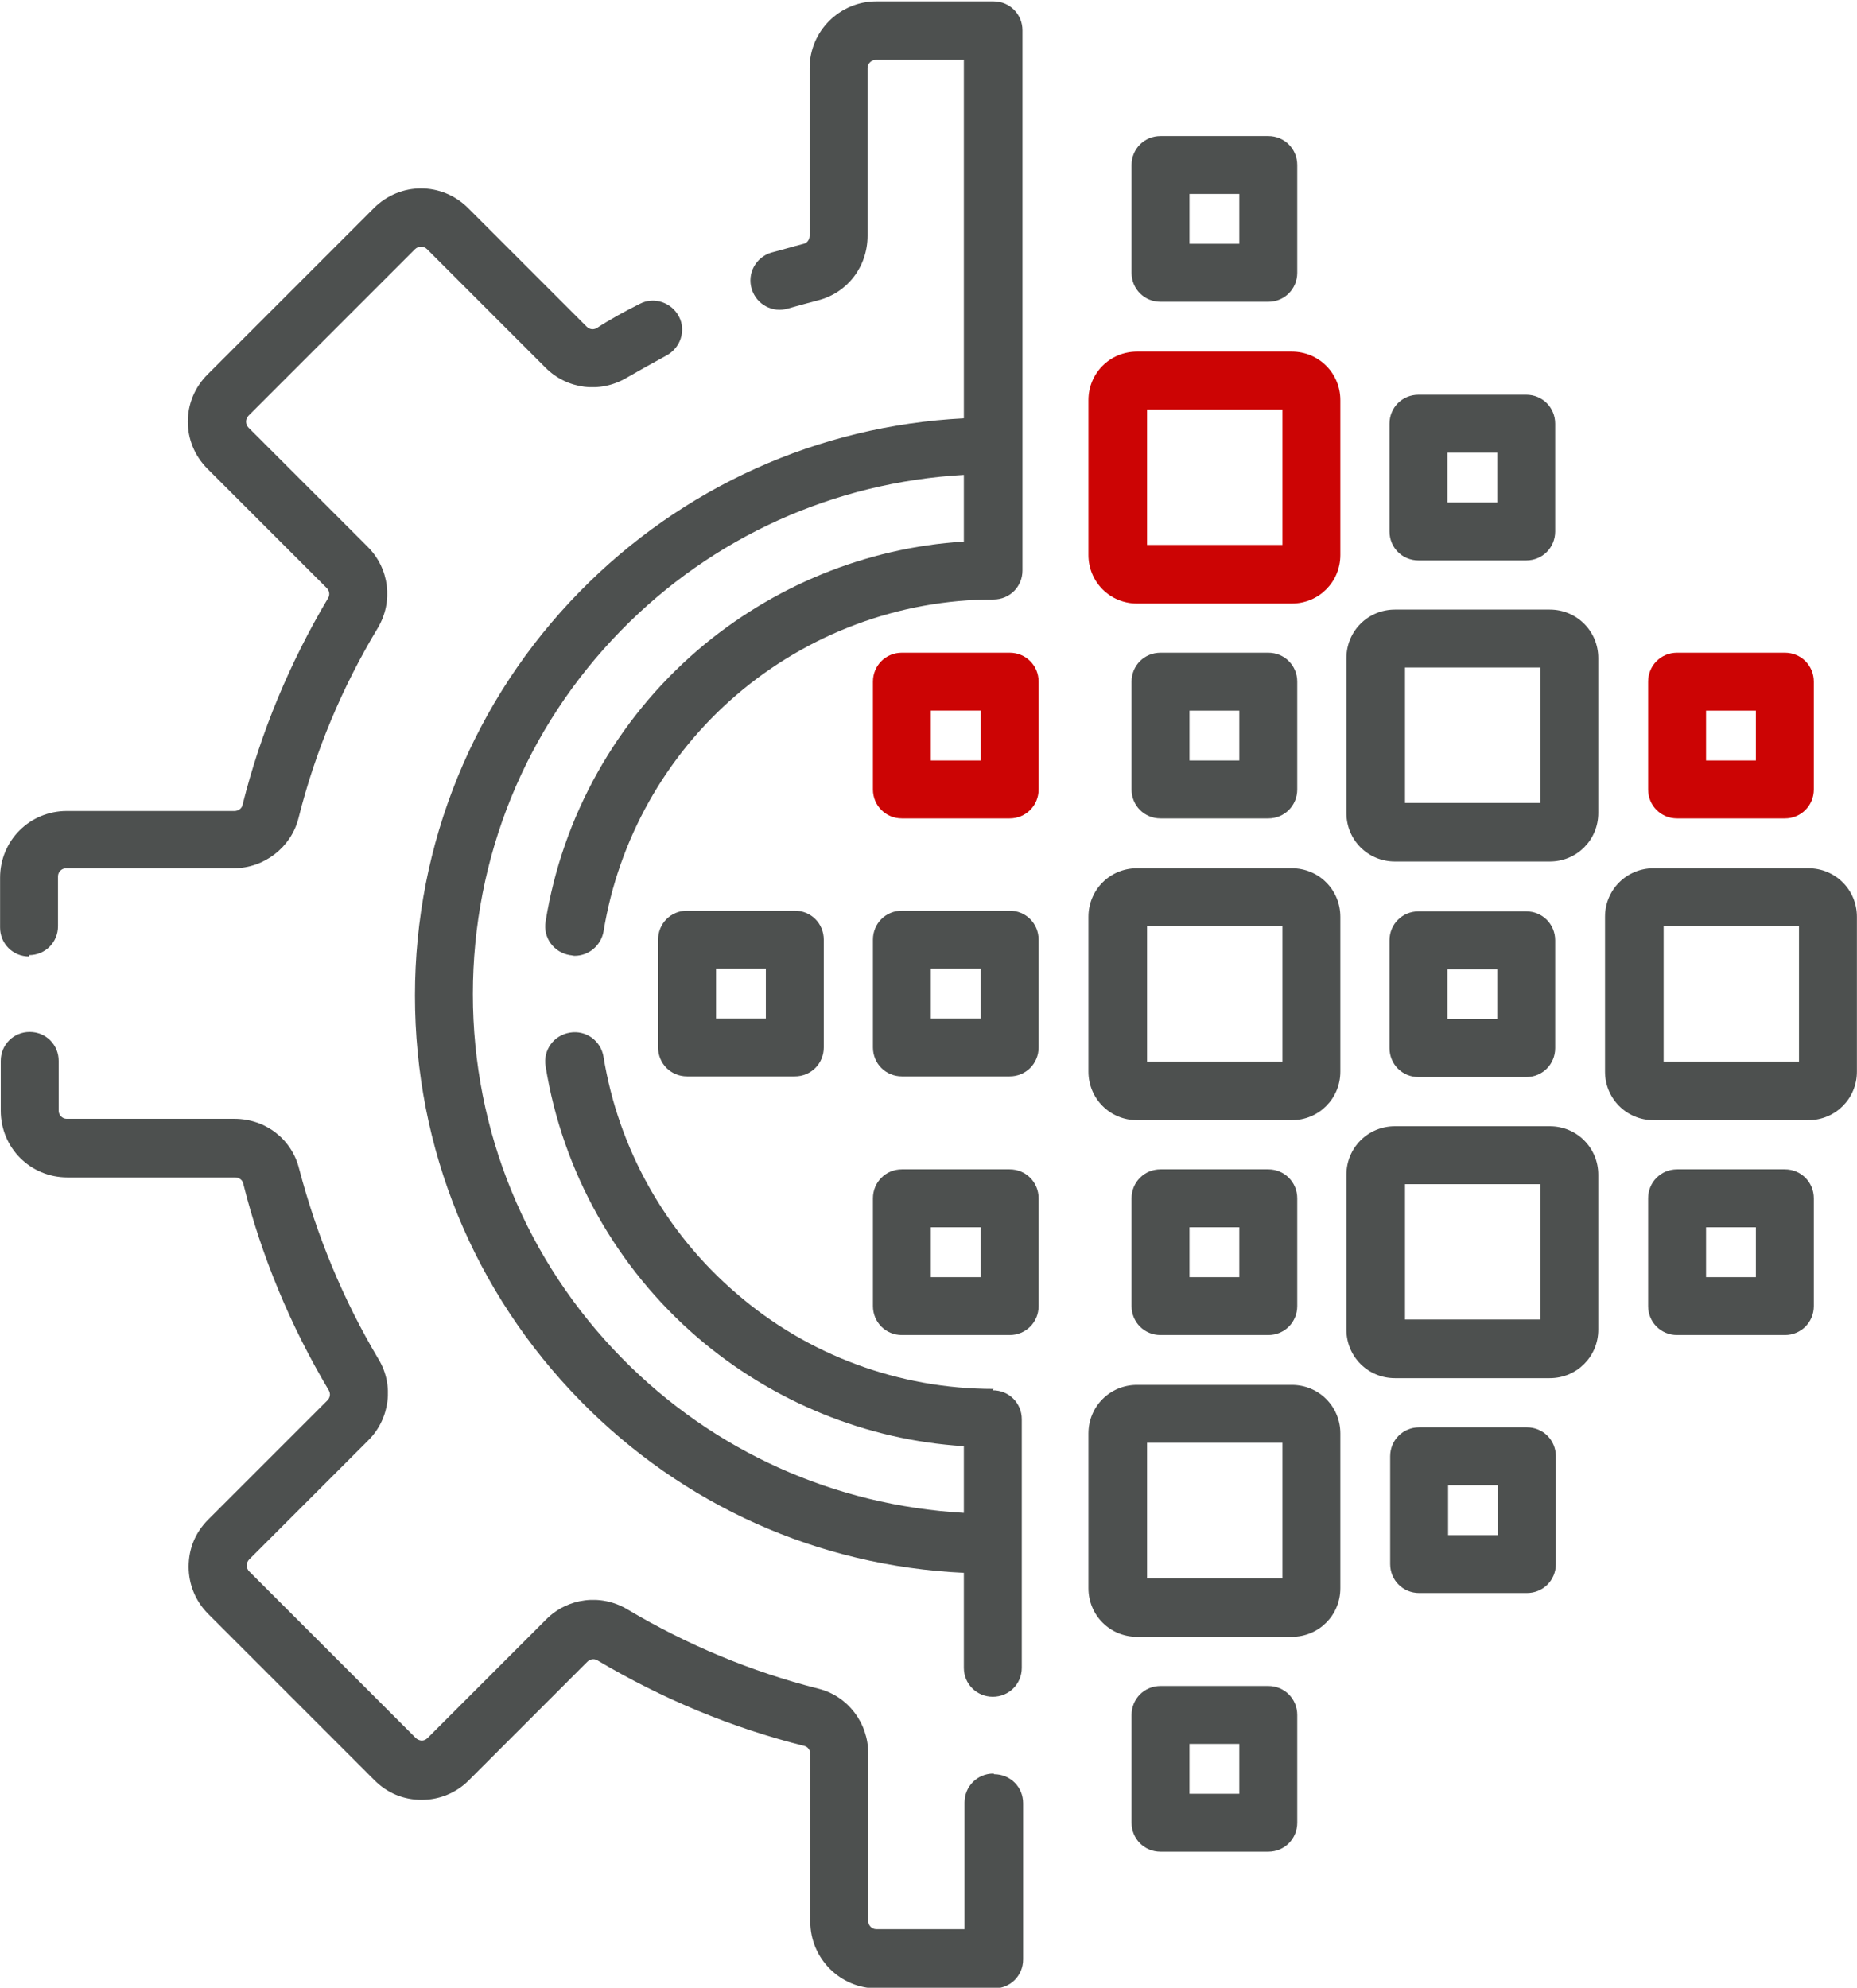 <?xml version="1.0" encoding="UTF-8"?>
<!DOCTYPE svg PUBLIC "-//W3C//DTD SVG 1.1//EN" "http://www.w3.org/Graphics/SVG/1.1/DTD/svg11.dtd">
<!-- Creator: CorelDRAW -->
<svg xmlns="http://www.w3.org/2000/svg" xml:space="preserve" width="6.091mm" height="6.519mm" version="1.1" style="shape-rendering:geometricPrecision; text-rendering:geometricPrecision; image-rendering:optimizeQuality; fill-rule:evenodd; clip-rule:evenodd"
viewBox="0 0 27.57 29.51"
 xmlns:xlink="http://www.w3.org/1999/xlink"
 xmlns:xodm="http://www.corel.com/coreldraw/odm/2003">
 <defs>
  <style type="text/css">
   <![CDATA[
    .fil0 {fill:#4D504F;fill-rule:nonzero}
    .fil1 {fill:#CC0404;fill-rule:nonzero}
   ]]>
  </style>
 </defs>
 <g id="_x0020_9">
  <g id="_2478755725488">
   <path class="fil0" d="M14.75 20.62c-1.4,-0 -2.76,-0.5 -3.82,-1.42 -1.05,-0.9 -1.75,-2.15 -1.97,-3.51 -0.04,-0.24 -0.26,-0.4 -0.5,-0.36 -0.24,0.04 -0.4,0.26 -0.36,0.5 0.25,1.56 1.05,2.99 2.26,4.03 1.11,0.95 2.5,1.52 3.95,1.61l0 0.99c-1.92,-0.11 -3.71,-0.91 -5.07,-2.29 -1.43,-1.45 -2.22,-3.38 -2.22,-5.41 0,-2.03 0.78,-3.95 2.2,-5.4 1.36,-1.39 3.16,-2.2 5.09,-2.31l0 0.99c-1.45,0.09 -2.84,0.66 -3.95,1.61 -1.21,1.04 -2.01,2.47 -2.26,4.03 -0.04,0.24 0.12,0.46 0.36,0.5 0.02,0 0.05,0.01 0.07,0.01 0.21,0 0.39,-0.15 0.43,-0.36 0.22,-1.36 0.92,-2.61 1.97,-3.51 1.06,-0.91 2.42,-1.42 3.82,-1.42 0.24,-0 0.43,-0.19 0.43,-0.43l0 -8.02c0,-0.24 -0.19,-0.43 -0.43,-0.43l-1.74 0c-0.54,0 -0.99,0.44 -0.99,0.99l0 2.49c0,0.06 -0.04,0.11 -0.09,0.12 -0.16,0.04 -0.32,0.09 -0.48,0.13 -0.23,0.07 -0.36,0.31 -0.29,0.54 0.07,0.23 0.31,0.36 0.54,0.29 0.14,-0.04 0.29,-0.08 0.44,-0.12 0.44,-0.11 0.74,-0.5 0.74,-0.96l0 -2.49c0,-0.07 0.06,-0.12 0.12,-0.12l1.31 0 0 5.32c-2.16,0.11 -4.18,1.02 -5.7,2.57 -1.58,1.61 -2.45,3.75 -2.45,6 0,2.27 0.87,4.4 2.46,6.02 1.52,1.55 3.53,2.45 5.69,2.55l0 1.41c0,0.24 0.19,0.43 0.43,0.43 0.24,0 0.43,-0.19 0.43,-0.43l0 -3.69c0,-0.24 -0.19,-0.43 -0.43,-0.43l0 0z"/>
   <path class="fil0" d="M14.75 26.33c-0.24,0 -0.43,0.19 -0.43,0.43l0 1.88 -1.31 0c-0.07,0 -0.12,-0.06 -0.12,-0.12l0 -2.49c0,-0.45 -0.3,-0.85 -0.74,-0.96 -0.99,-0.25 -1.95,-0.65 -2.84,-1.18 -0.39,-0.23 -0.88,-0.17 -1.2,0.15l-1.76 1.76c-0.03,0.03 -0.06,0.04 -0.09,0.04 -0.02,0 -0.06,-0.01 -0.09,-0.04l-2.47 -2.47c-0.05,-0.05 -0.05,-0.13 0,-0.18l1.77 -1.77c0.32,-0.32 0.38,-0.82 0.15,-1.2 -0.53,-0.89 -0.92,-1.84 -1.18,-2.83 -0.11,-0.44 -0.5,-0.74 -0.96,-0.74l-2.49 0c-0.07,0 -0.12,-0.06 -0.12,-0.12l0 -0.74c0,-0.24 -0.19,-0.43 -0.43,-0.43 -0.24,0 -0.43,0.19 -0.43,0.43l0 0.74c0,0.55 0.44,0.99 0.99,0.99l2.49 0c0.06,0 0.11,0.04 0.12,0.09 0.27,1.08 0.7,2.11 1.27,3.07 0.03,0.05 0.02,0.11 -0.02,0.15l-1.77 1.77c-0.19,0.19 -0.29,0.43 -0.29,0.7 0,0.26 0.1,0.51 0.29,0.7l2.47 2.47c0.19,0.19 0.43,0.29 0.7,0.29 0.26,0 0.51,-0.1 0.7,-0.29l1.76 -1.76c0.04,-0.04 0.1,-0.05 0.15,-0.02 0.96,0.57 1.99,1 3.07,1.27 0.05,0.01 0.09,0.06 0.09,0.12l0 2.49c0,0.54 0.44,0.99 0.99,0.99l1.74 0c0.24,0 0.43,-0.19 0.43,-0.43l0 -2.32c0,-0.24 -0.19,-0.43 -0.43,-0.43l0 0z"/>
   <path class="fil0" d="M0.43 14.18c0.24,0 0.43,-0.19 0.43,-0.43l0 -0.74c0,-0.07 0.06,-0.12 0.12,-0.12l2.49 0c0.45,0 0.85,-0.31 0.96,-0.74 0.25,-1 0.65,-1.95 1.18,-2.83 0.23,-0.39 0.17,-0.88 -0.15,-1.2l-1.77 -1.77c-0.05,-0.05 -0.05,-0.13 0,-0.18l2.47 -2.47c0.05,-0.05 0.13,-0.05 0.18,0l1.76 1.76c0.32,0.32 0.81,0.38 1.2,0.15 0.19,-0.11 0.39,-0.22 0.59,-0.33 0.21,-0.11 0.3,-0.37 0.19,-0.58 -0.11,-0.21 -0.37,-0.3 -0.58,-0.19 -0.22,0.11 -0.44,0.23 -0.64,0.36 -0.05,0.03 -0.11,0.02 -0.15,-0.02l-1.76 -1.76c-0.39,-0.39 -1.01,-0.39 -1.4,0l-2.47 2.47c-0.39,0.39 -0.39,1.01 0,1.4l1.77 1.77c0.04,0.04 0.05,0.1 0.02,0.15 -0.57,0.96 -1,1.99 -1.27,3.07 -0.01,0.05 -0.06,0.09 -0.12,0.09l-2.49 0c-0.55,0 -0.99,0.44 -0.99,0.99l0 0.74c0,0.24 0.19,0.43 0.43,0.43z"/>
   <path class="fil1" d="M19.18 5.22l-2.3 0c-0.4,0 -0.72,0.32 -0.72,0.72l0 2.3c0,0.4 0.32,0.72 0.72,0.72l2.3 0c0.4,0 0.72,-0.32 0.72,-0.72l0 -2.3c0,-0.4 -0.32,-0.72 -0.72,-0.72zm-0.14 2.87l-2.01 0 0 -2.01 2.01 0 0 2.01z"/>
   <path class="fil0" d="M19.18 12.89l-2.3 0c-0.4,0 -0.72,0.32 -0.72,0.72l0 2.3c0,0.4 0.32,0.72 0.72,0.72l2.3 0c0.4,0 0.72,-0.32 0.72,-0.72l0 -2.3c0,-0.4 -0.32,-0.72 -0.72,-0.72zm-0.14 2.87l-2.01 0 0 -2.01 2.01 0 0 2.01z"/>
   <path class="fil0" d="M26.85 12.89l-2.3 0c-0.4,0 -0.72,0.32 -0.72,0.72l0 2.3c0,0.4 0.32,0.72 0.72,0.72l2.3 0c0.4,0 0.72,-0.32 0.72,-0.72l0 -2.3c0,-0.4 -0.32,-0.72 -0.72,-0.72zm-0.14 2.87l-2.01 0 0 -2.01 2.01 0 0 2.01z"/>
   <path class="fil0" d="M23.01 9.05l-2.3 0c-0.4,0 -0.72,0.32 -0.72,0.72l0 2.3c0,0.4 0.32,0.72 0.72,0.72l2.3 0c0.4,0 0.72,-0.32 0.72,-0.72l0 -2.3c0,-0.4 -0.32,-0.72 -0.72,-0.72zm-0.14 2.87l-2.01 0 0 -2.01 2.01 0 0 2.01z"/>
   <path class="fil0" d="M19.18 20.56l-2.3 0c-0.4,0 -0.72,0.32 -0.72,0.72l0 2.3c0,0.4 0.32,0.72 0.72,0.72l2.3 0c0.4,0 0.72,-0.32 0.72,-0.72l0 -2.3c0,-0.4 -0.32,-0.72 -0.72,-0.72zm-0.14 2.87l-2.01 0 0 -2.01 2.01 0 0 2.01z"/>
   <path class="fil0" d="M23.01 16.72l-2.3 0c-0.4,0 -0.72,0.32 -0.72,0.72l0 2.3c0,0.4 0.32,0.72 0.72,0.72l2.3 0c0.4,0 0.72,-0.32 0.72,-0.72l0 -2.3c0,-0.4 -0.32,-0.72 -0.72,-0.72zm-0.14 2.87l-2.01 0 0 -2.01 2.01 0 0 2.01z"/>
   <path class="fil0" d="M17.23 19.82l1.6 0c0.24,0 0.43,-0.19 0.43,-0.43l0 -1.6c0,-0.24 -0.19,-0.43 -0.43,-0.43l-1.6 0c-0.24,0 -0.43,0.19 -0.43,0.43l0 1.6c0,0.24 0.19,0.43 0.43,0.43l0 0zm0.43 -1.6l0.74 0 0 0.74 -0.74 0 0 -0.74z"/>
   <path class="fil0" d="M18.83 25.03l-1.6 0c-0.24,0 -0.43,0.19 -0.43,0.43l0 1.6c0,0.24 0.19,0.43 0.43,0.43l1.6 0c0.24,0 0.43,-0.19 0.43,-0.43l0 -1.6c0,-0.24 -0.19,-0.43 -0.43,-0.43l0 0zm-0.43 1.6l-0.74 0 0 -0.74 0.74 0 0 0.74z"/>
   <path class="fil0" d="M22.67 21.19l-1.6 0c-0.24,0 -0.43,0.19 -0.43,0.43l0 1.6c0,0.24 0.19,0.43 0.43,0.43l1.6 0c0.24,0 0.43,-0.19 0.43,-0.43l0 -1.6c0,-0.24 -0.19,-0.43 -0.43,-0.43l0 0zm-0.43 1.6l-0.74 0 0 -0.74 0.74 0 0 0.74z"/>
   <path class="fil0" d="M26.5 17.36l-1.6 0c-0.24,0 -0.43,0.19 -0.43,0.43l0 1.6c0,0.24 0.19,0.43 0.43,0.43l1.6 0c0.24,0 0.43,-0.19 0.43,-0.43l0 -1.6c0,-0.24 -0.19,-0.43 -0.43,-0.43l0 0zm-0.43 1.6l-0.74 0 0 -0.74 0.74 0 0 0.74z"/>
   <path class="fil0" d="M17.23 12.15l1.6 0c0.24,0 0.43,-0.19 0.43,-0.43l0 -1.6c0,-0.24 -0.19,-0.43 -0.43,-0.43l-1.6 0c-0.24,0 -0.43,0.19 -0.43,0.43l0 1.6c0,0.24 0.19,0.43 0.43,0.43l0 0zm0.43 -1.6l0.74 0 0 0.74 -0.74 0 0 -0.74z"/>
   <path class="fil0" d="M17.23 4.48l1.6 0c0.24,0 0.43,-0.19 0.43,-0.43l0 -1.6c0,-0.24 -0.19,-0.43 -0.43,-0.43l-1.6 0c-0.24,0 -0.43,0.19 -0.43,0.43l0 1.6c0,0.24 0.19,0.43 0.43,0.43l0 0zm0.43 -1.6l0.74 0 0 0.74 -0.74 0 0 -0.74z"/>
   <path class="fil1" d="M24.9 12.15l1.6 0c0.24,0 0.43,-0.19 0.43,-0.43l0 -1.6c0,-0.24 -0.19,-0.43 -0.43,-0.43l-1.6 0c-0.24,0 -0.43,0.19 -0.43,0.43l0 1.6c0,0.24 0.19,0.43 0.43,0.43l0 0zm0.43 -1.6l0.74 0 0 0.74 -0.74 0 0 -0.74z"/>
   <path class="fil0" d="M21.06 15.99l1.6 0c0.24,0 0.43,-0.19 0.43,-0.43l0 -1.6c0,-0.24 -0.19,-0.43 -0.43,-0.43l-1.6 0c-0.24,0 -0.43,0.19 -0.43,0.43l0 1.6c0,0.24 0.19,0.43 0.43,0.43l0 0zm0.43 -1.6l0.74 0 0 0.74 -0.74 0 0 -0.74z"/>
   <path class="fil0" d="M21.06 8.32l1.6 0c0.24,0 0.43,-0.19 0.43,-0.43l0 -1.6c0,-0.24 -0.19,-0.43 -0.43,-0.43l-1.6 0c-0.24,0 -0.43,0.19 -0.43,0.43l0 1.6c0,0.24 0.19,0.43 0.43,0.43zm0.43 -1.6l0.74 0 0 0.74 -0.74 0 0 -0.74z"/>
   <path class="fil0" d="M14.99 13.52l-1.6 0c-0.24,0 -0.43,0.19 -0.43,0.43l0 1.6c0,0.24 0.19,0.43 0.43,0.43l1.6 0c0.24,0 0.43,-0.19 0.43,-0.43l0 -1.6c0,-0.24 -0.19,-0.43 -0.43,-0.43l0 0zm-0.43 1.6l-0.74 0 0 -0.74 0.74 0 0 0.74z"/>
   <path class="fil0" d="M10.2 13.52c-0.24,0 -0.43,0.19 -0.43,0.43l0 1.6c0,0.24 0.19,0.43 0.43,0.43l1.6 0c0.24,0 0.43,-0.19 0.43,-0.43l0 -1.6c0,-0.24 -0.19,-0.43 -0.43,-0.43l-1.6 0zm1.17 1.6l-0.74 0 0 -0.74 0.74 0 0 0.74z"/>
   <path class="fil1" d="M14.99 9.69l-1.6 0c-0.24,0 -0.43,0.19 -0.43,0.43l0 1.6c0,0.24 0.19,0.43 0.43,0.43l1.6 0c0.24,0 0.43,-0.19 0.43,-0.43l0 -1.6c0,-0.24 -0.19,-0.43 -0.43,-0.43l0 0zm-0.43 1.6l-0.74 0 0 -0.74 0.74 0 0 0.74z"/>
   <path class="fil0" d="M14.99 17.36l-1.6 0c-0.24,0 -0.43,0.19 -0.43,0.43l0 1.6c0,0.24 0.19,0.43 0.43,0.43l1.6 0c0.24,0 0.43,-0.19 0.43,-0.43l0 -1.6c0,-0.24 -0.19,-0.43 -0.43,-0.43l0 0zm-0.43 1.6l-0.74 0 0 -0.74 0.74 0 0 0.74z"/>
  </g>
 </g>
</svg>
